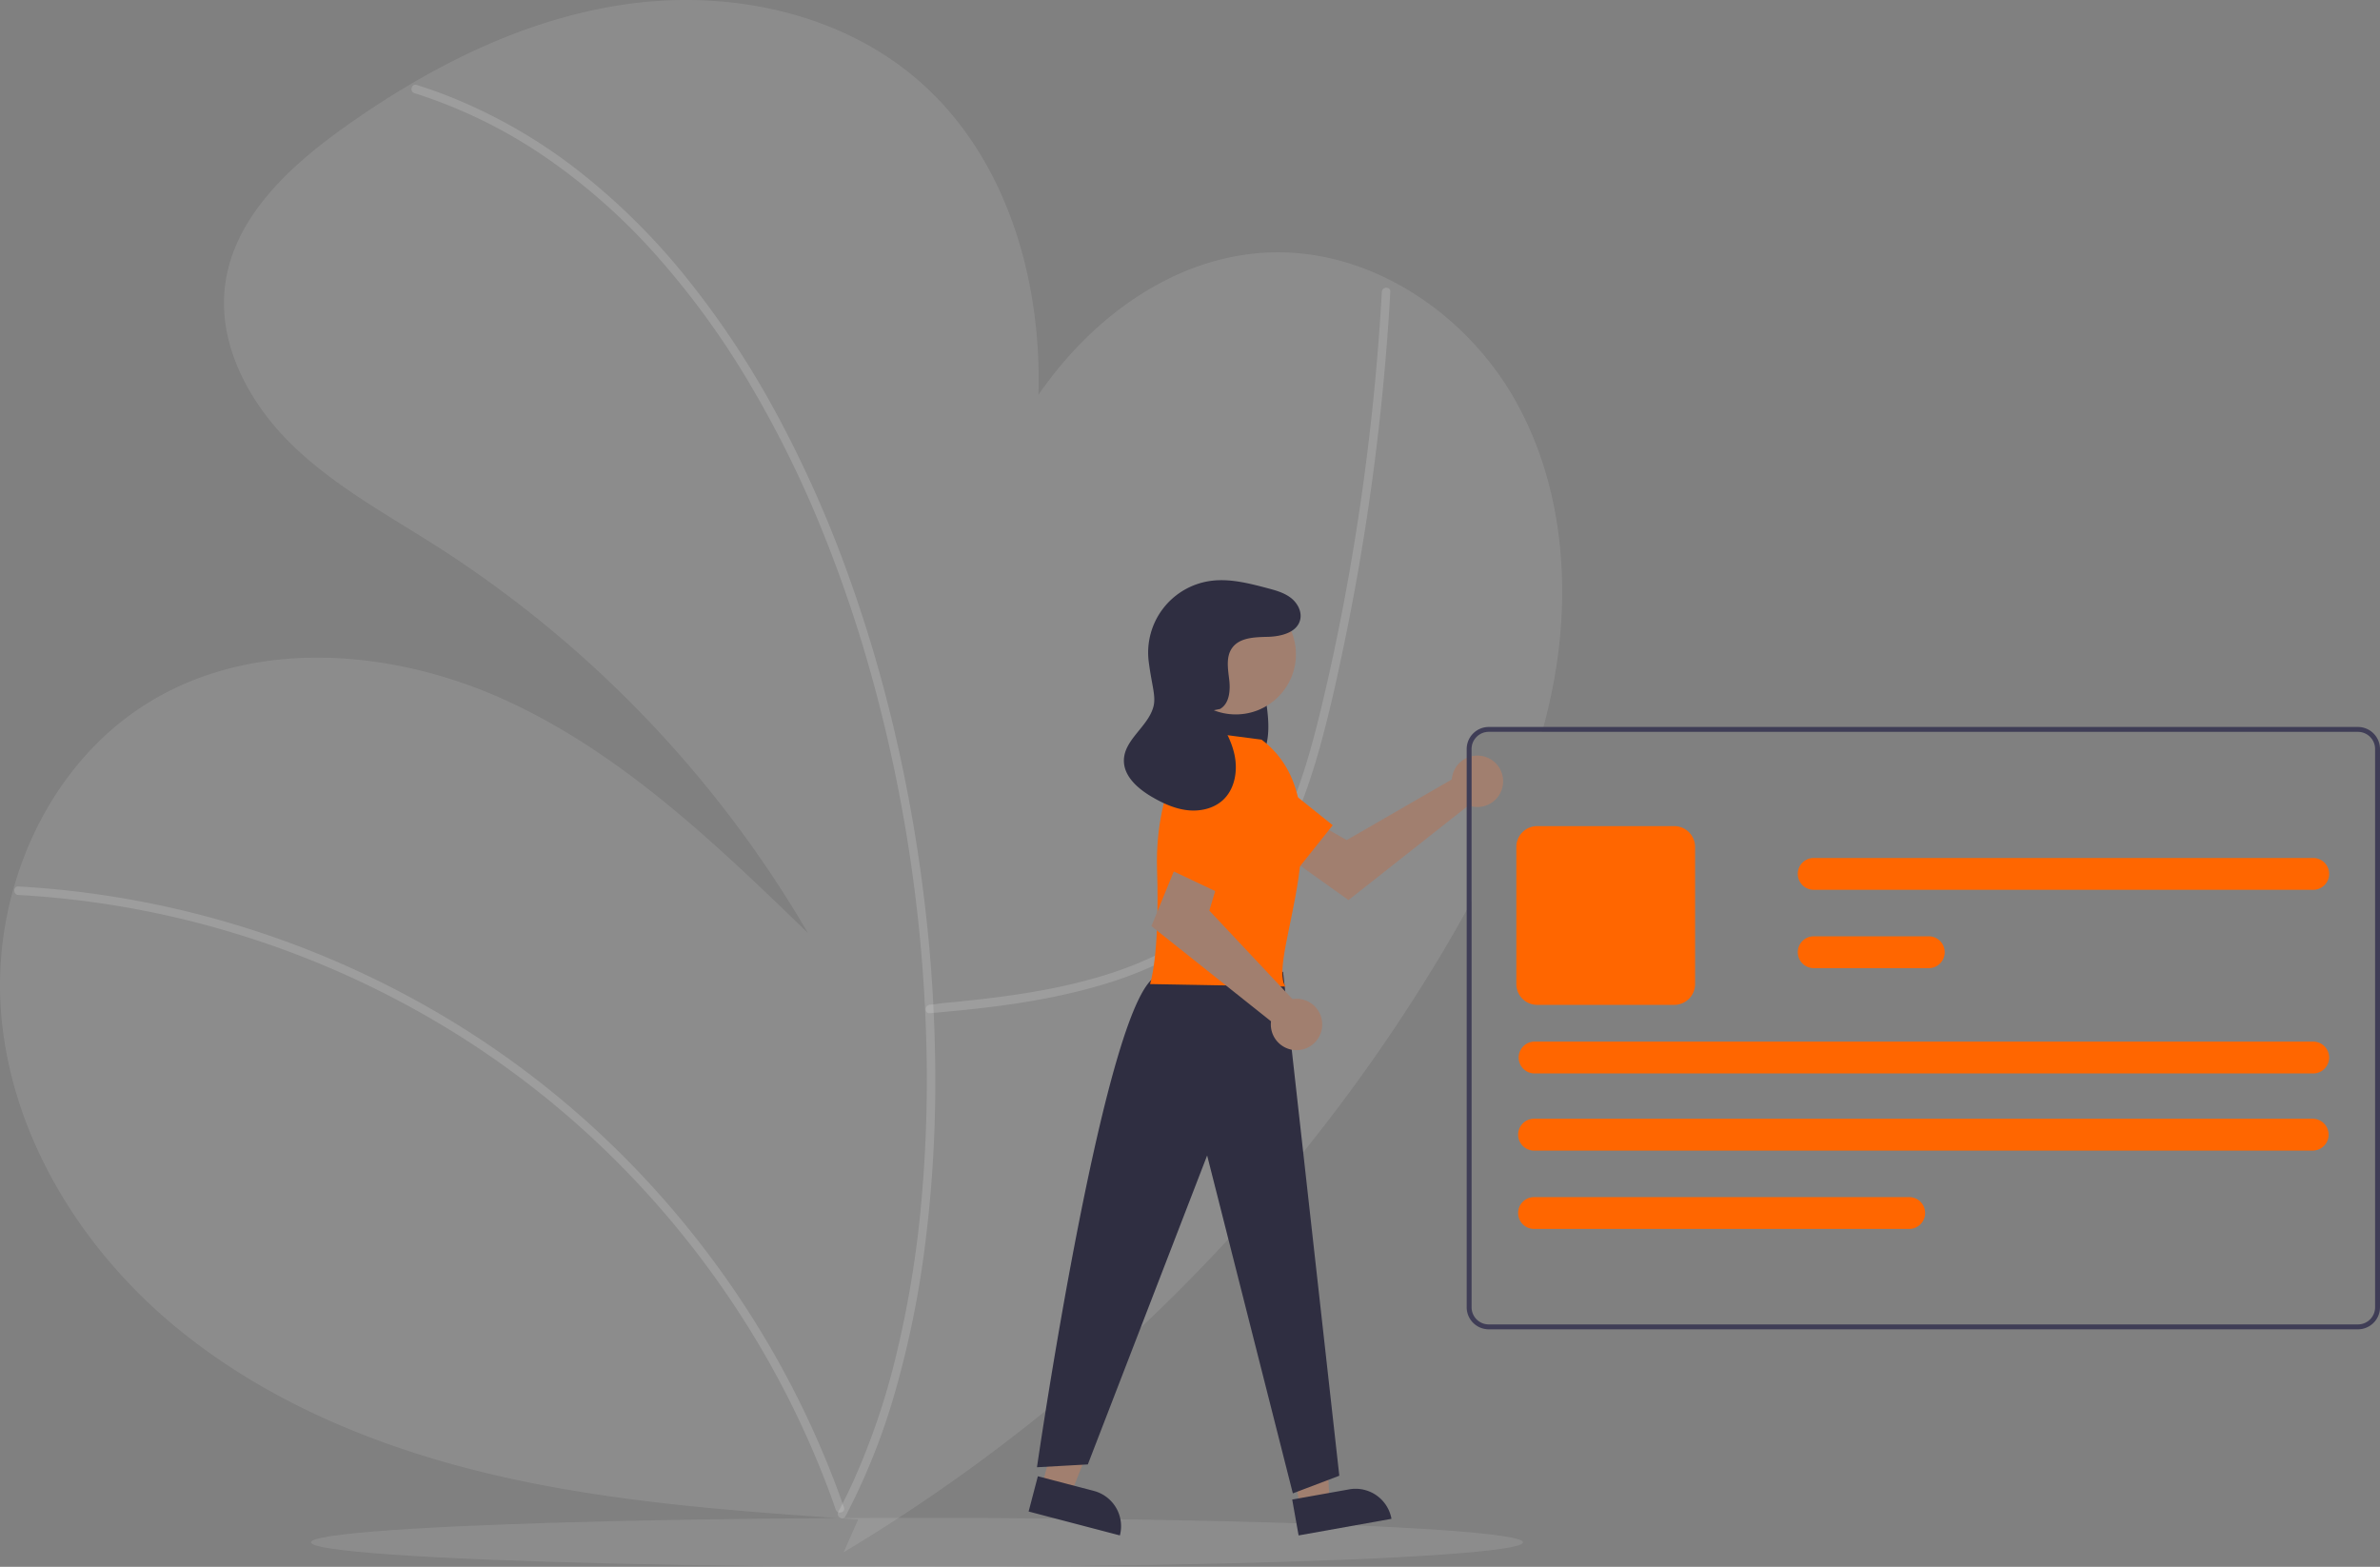 <svg data-name="Layer 1" xmlns="http://www.w3.org/2000/svg" width="972.004" height="639.896"><rect width="100%" height="100%" fill="#808080" stroke="none"/><path d="M634.374 279.406q-1.68 8.835-4.03 17.49c-.17.67-.36 1.33-.55 2h-21.79a7.008 7.008 0 00-7 7v62.12c-.66 1.23-1.33 2.45-2 3.67-3.46 6.3-7.06 12.53-10.74 18.68a710.143 710.143 0 01-243.69 243.55l5.92-13.36-6.52-.45c-47.25-3.23-94.66-6.81-140.8-17.43-48.27-11.11-95.49-30.38-133.32-62.33-37.84-31.96-65.58-77.6-69.43-126.98a144.883 144.883 0 015.07-50.41c8.87-31.52 28.25-59.88 56.21-76.66 43.92-26.35 101.21-20.98 147.51.94 46.29 21.91 83.97 58.18 120.76 93.82a466.421 466.421 0 00-150.91-157.52c-20.56-13.16-42.38-24.88-59.86-41.93-17.47-17.04-30.36-40.93-27.27-65.14 3.51-27.46 26-48.3 48.53-64.37 9-6.42 18.29-12.51 27.87-18.11 27.03-15.84 56.27-27.79 87.15-32.22 41.83-6.01 87.01 3.11 119.08 30.63 36.13 31.01 50.95 81.02 49.54 128.86 22.26-32.36 56.59-57.13 95.36-58.18 40.25-1.08 78.51 24.35 98.67 59.21 20.15 34.85 23.77 77.57 16.24 117.12z" fill="#FFF" opacity=".1"/><path d="M379.716 413.801c23.575-2.076 45.352-4.502 68.196-10.966 22.144-6.266 43.451-16.755 59.215-33.882 16.955-18.422 26.107-42.346 32.564-66.161 3.6-13.278 6.559-26.742 9.35-40.21q4.543-21.92 8.073-44.034 7.027-44.017 10.033-88.553.363-5.406.666-10.816c.125-2.225-3.335-2.218-3.46 0q-2.47 43.9-8.885 87.457c-4.22 28.53-9.62 56.937-16.472 84.956-5.805 23.736-13.32 47.843-28.206 67.602-13.96 18.53-34.122 30.638-55.892 37.878-22.153 7.366-45.51 10.308-68.66 12.495-2.84.268-3.68.524-6.522.774-2.2.194-2.221 3.656 0 3.46zM7.492 365.508a375.005 375.005 0 0187.7 15.455 379.01 379.01 0 0181.676 35.551 369.763 369.763 0 0168.78 51.786 378.862 378.862 0 0153.728 64.062 375.101 375.101 0 0138.446 74.533q1.827 4.811 3.52 9.67c.729 2.09 4.073 1.191 3.336-.919a378.643 378.643 0 00-36.728-76.387 383.57 383.57 0 00-52.7-66.392 373.961 373.961 0 00-67.281-53.692A381.917 381.917 0 0018.395 362.8q-5.446-.457-10.904-.751c-2.225-.122-2.218 3.338 0 3.46z" fill="#fff" opacity=".15"/><path d="M169.269 38.042a203.8 203.8 0 0153.501 26.144 251.246 251.246 0 0145.672 40.56 336.25 336.25 0 0137.82 52.121 444.662 444.662 0 0130.07 61.136 553.194 553.194 0 0121.899 66.495 621.484 621.484 0 0114.002 69.475 620.231 620.231 0 016.028 69.87 553.49 553.49 0 01-1.98 67.024 426.913 426.913 0 01-10.063 61.706 291.562 291.562 0 01-18.155 53.356q-2.696 5.841-5.722 11.521c-1.047 1.965 1.94 3.715 2.988 1.746a266.706 266.706 0 0020.433-51.429 398.287 398.287 0 0012.186-60.5 526.375 526.375 0 004.026-66.889 613.744 613.744 0 00-4.188-70.288 633.107 633.107 0 00-12.19-70.232 573.113 573.113 0 00-20.38-68.399 475.91 475.91 0 00-28.342-62.945 364.897 364.897 0 00-36.342-54.851 270.583 270.583 0 00-44.396-43.996 214.685 214.685 0 00-52.065-30.033q-6.847-2.725-13.882-4.929c-2.13-.67-3.04 2.67-.92 3.337z" fill="#fff" opacity=".15"/><ellipse cx="374.504" cy="629.896" rx="247.5" ry="10" fill="#FFF" opacity=".1"/><path d="M593.173 316.685a10.526 10.526 0 00-.24 1.64l-42.957 24.782-10.441-6.01-11.131 14.572 22.337 15.92 49.008-38.662a10.496 10.496 0 10-6.576-12.242z" fill="#a17f6f"/><path d="M495.34 331.89l33.824 24.107 15.128-18.967-32.88-26.383a13.324 13.324 0 00-19.189 2.659 13.324 13.324 0 003.117 18.584z" fill="#f60"/><path fill="#a17f6f" d="M425.519 606.957l11.86 3.107 17.63-44.264-17.503-4.587-11.987 45.744z"/><path d="M457.366 627.07l-37.272-9.766 3.774-14.401 22.87 5.993a14.887 14.887 0 0110.628 18.174z" fill="#2f2e41"/><path fill="#a17f6f" d="M530.942 615.401l12.069-2.156-2.572-47.577-17.812 3.182 8.315 46.551z"/><path d="M568.287 620.295l-37.93 6.776-2.617-14.655 23.274-4.158a14.887 14.887 0 0117.273 12.037zm-61.11-354.787c2.974.725 5.394 3.755 6.847 7.266a50.675 50.675 0 012.704 11.414c1.141 7.257 2.238 15.113-.123 21.834-2.768 7.877-10.143 12.003-16.54 10.064s-11.484-9.217-13.222-17.594a42.61 42.61 0 012.924-25.084c1.818-4.137 4.322-7.954 7.65-9.82a7.55 7.55 0 0110.07 2.097m16.517 131.211l22.977 205.794-18.977 7.206-35-138-48.728 126.178-20.772 1.154s28.5-196.332 49.622-200.794z" fill="#2f2e41"/><circle cx="504.705" cy="267.211" r="24.561" fill="#a17f6f"/><path d="M515.246 302.076l-26.542-3.462s-17.31 20.772-16.155 56.545-2.885 46.737-2.885 46.737l55.34 1c-8-11 25.462-74.177-9.758-100.82z" fill="#f60"/><path d="M529.504 407.896a10.526 10.526 0 00-1.651.142l-33.955-36.146 3.462-11.54-16.733-7.5-10.387 25.387 48.852 38.86a10.496 10.496 0 1010.412-9.203z" fill="#a17f6f"/><path d="M492.314 316.138l-15.726 38.444 21.925 10.386 18.158-38.045a13.324 13.324 0 00-6.98-18.071 13.324 13.324 0 00-17.377 7.287z" fill="#f60"/><path d="M498.28 289.54c3.849-2.22 4.26-7.576 3.736-11.988s-1.396-9.33 1.197-12.938c3.095-4.305 9.314-4.39 14.614-4.531s11.756-1.693 13.13-6.815c.907-3.384-1.034-7.016-3.82-9.14s-6.273-3.063-9.661-3.956c-7.58-1.997-15.406-4.01-23.166-2.913a29.535 29.535 0 00-25.163 32.98c1.256 9.851 3.078 14.153 1.882 18.496-2.227 8.09-11.83 13.288-12.022 21.677-.15 6.562 5.647 11.624 11.302 14.956 4.485 2.643 9.326 4.885 14.496 5.504s10.734-.566 14.585-4.07c4.967-4.518 6.196-12.068 4.771-18.63s-5.077-12.39-8.691-18.05" fill="#2f2e41"/><path d="M963.004 296.896h-355a9.014 9.014 0 00-9 9v228a9.014 9.014 0 009 9h355a9.014 9.014 0 009-9v-228a9.014 9.014 0 00-9-9zm7 237a7.008 7.008 0 01-7 7h-355a7.008 7.008 0 01-7-7v-228a7.008 7.008 0 017-7h355a7.008 7.008 0 017 7z" fill="#3f3d56"/><path d="M683.779 410.391h-56a8.51 8.51 0 01-8.5-8.5v-56a8.51 8.51 0 018.5-8.5h56a8.51 8.51 0 018.5 8.5v56a8.51 8.51 0 01-8.5 8.5zm260.736 59.51h-318a6.5 6.5 0 110-13h318a6.5 6.5 0 010 13zm.214-31.5h-318a6.5 6.5 0 010-13h318a6.5 6.5 0 010 13zm-157-43.01h-47a6.5 6.5 0 010-13h47a6.5 6.5 0 010 13zm157-31.99h-204a6.5 6.5 0 010-13h204a6.5 6.5 0 010 13zm-165 138.5H626.515a6.5 6.5 0 110-13h153.214a6.5 6.5 0 110 13z" fill="#f60"/></svg>